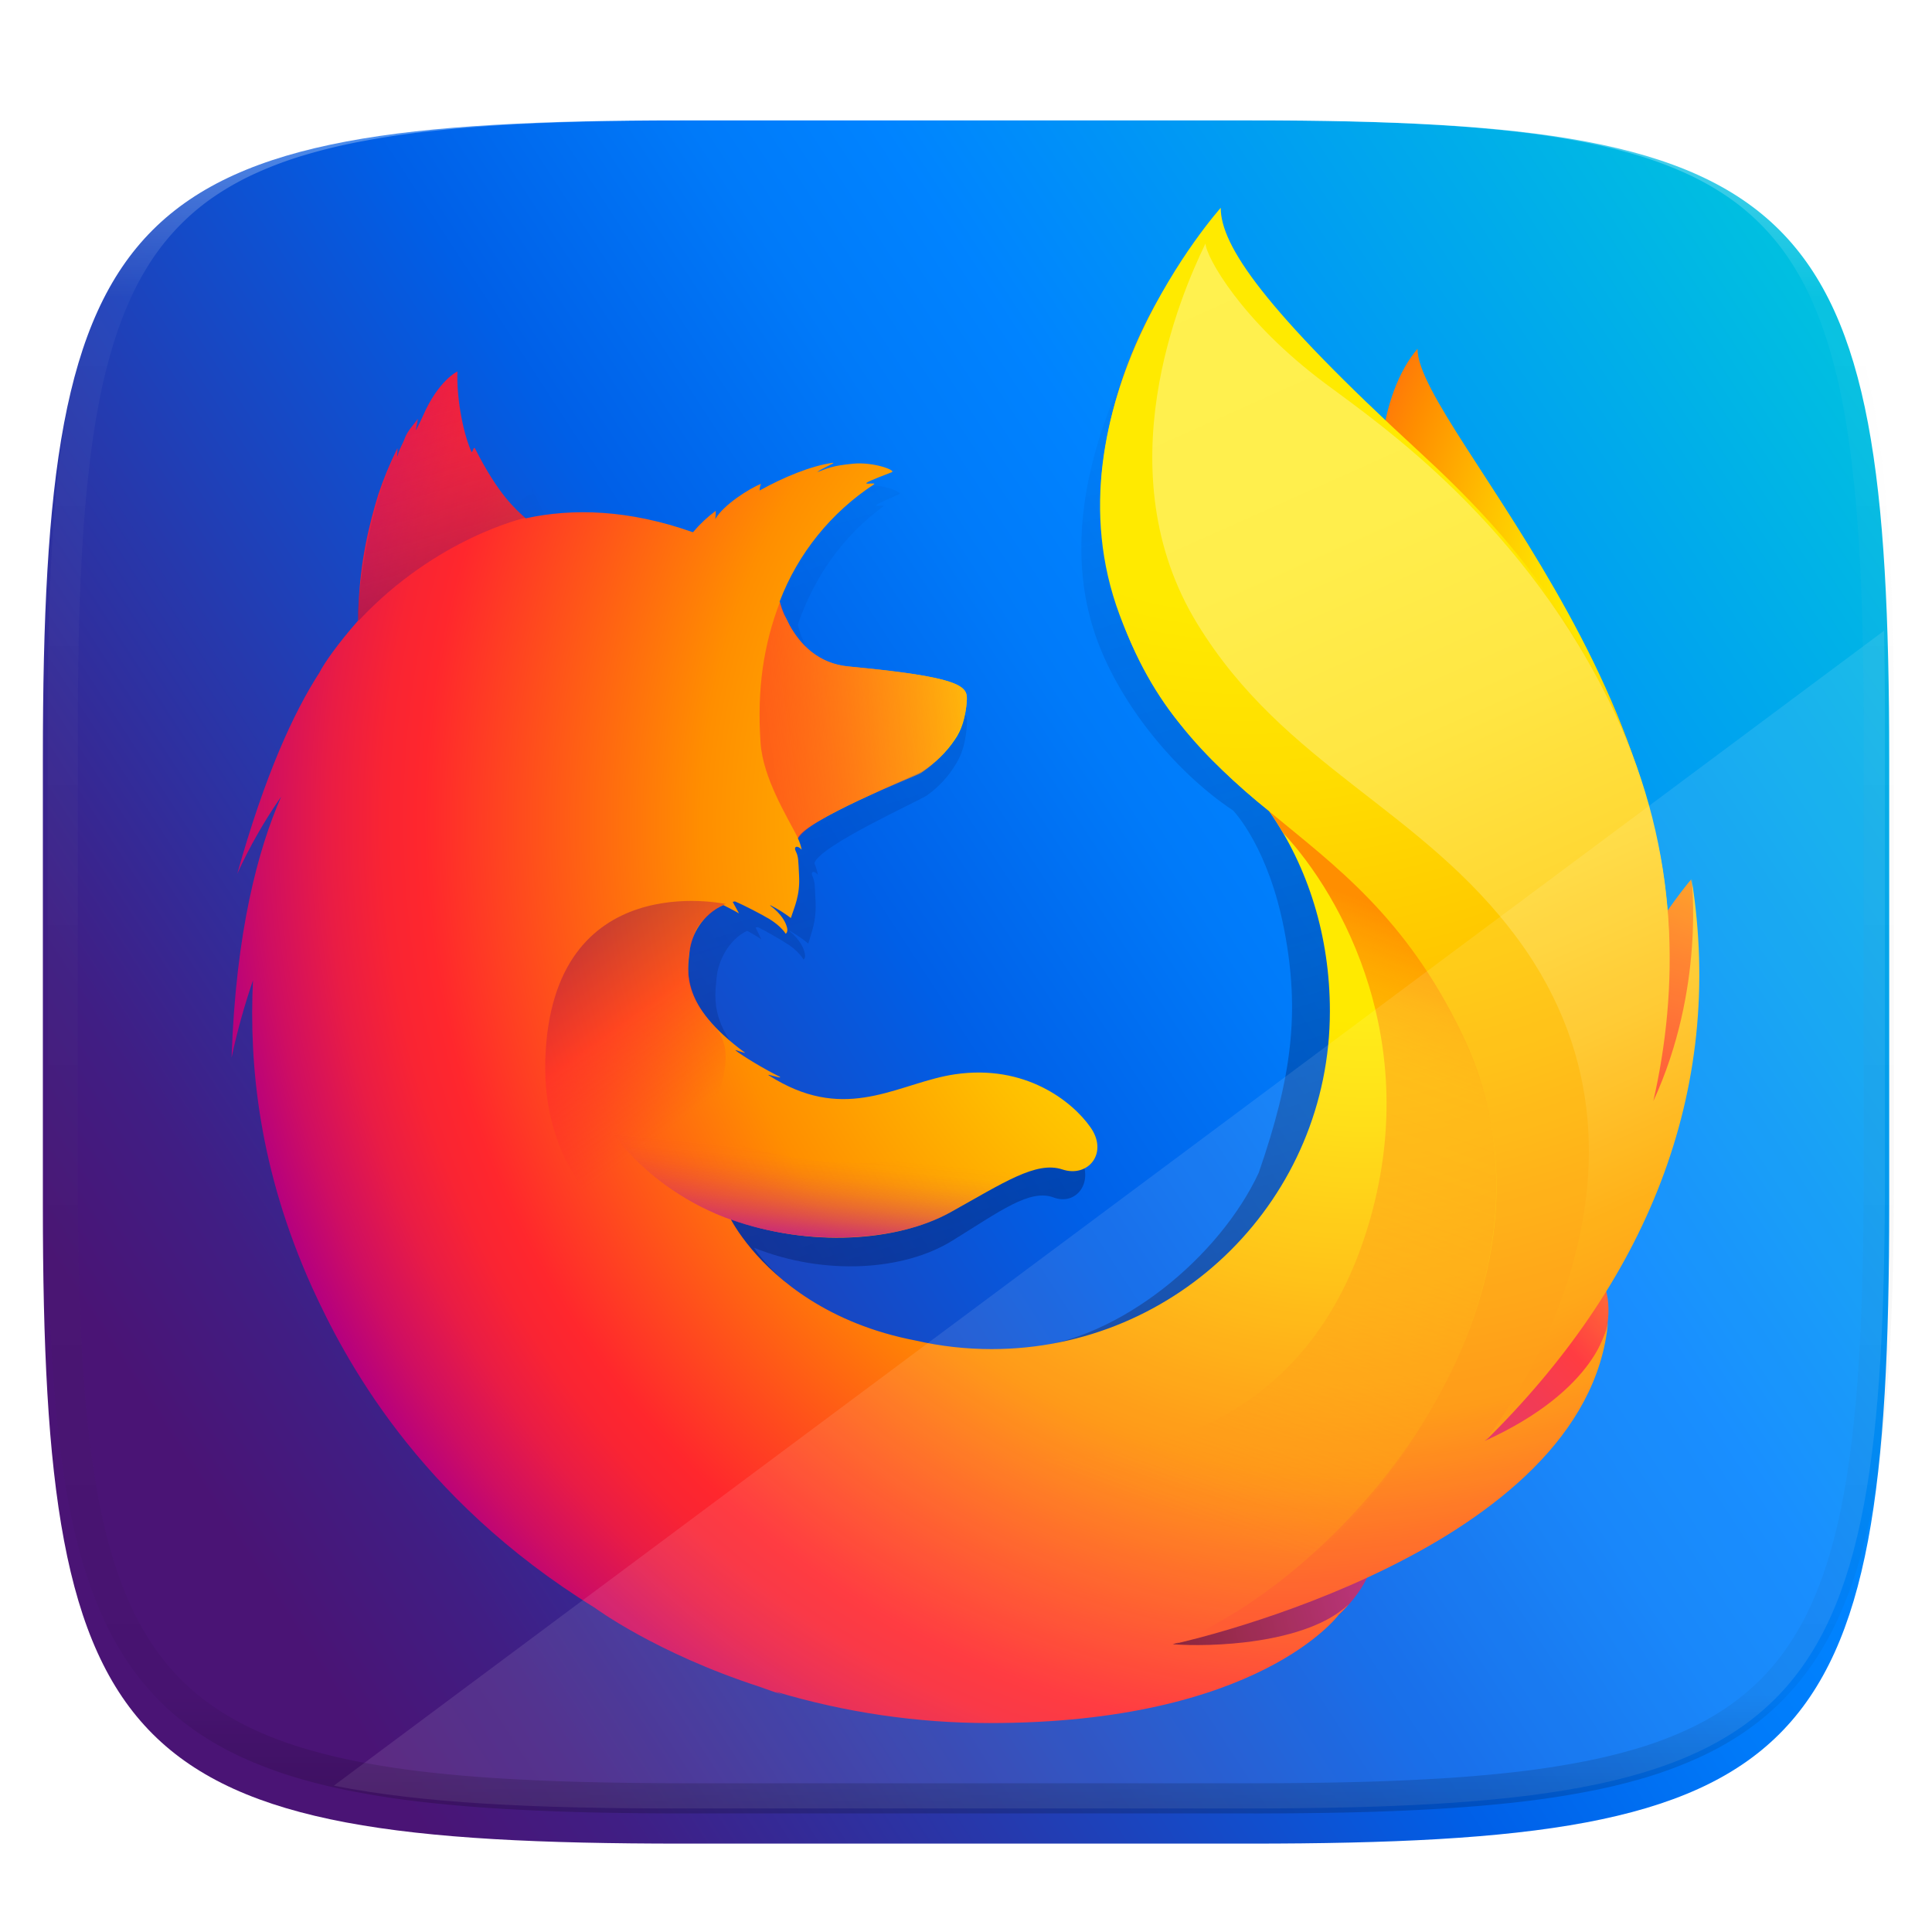 <svg xmlns="http://www.w3.org/2000/svg" style="isolation:isolate" width="256" height="256"><defs><filter id="a" width="400%" height="400%" x="-200%" y="-200%" color-interpolation-filters="sRGB" filterUnits="objectBoundingBox"><feGaussianBlur in="SourceGraphic" stdDeviation="4.294"/><feOffset dy="4" result="pf_100_offsetBlur"/><feFlood flood-opacity=".4"/><feComposite in2="pf_100_offsetBlur" operator="in" result="pf_100_dropShadow"/><feBlend in="SourceGraphic" in2="pf_100_dropShadow"/></filter><radialGradient id="c" cx="-14374.85" cy="9397.75" r="450.875" fx="-14403.608" fy="9397.75" gradientTransform="matrix(.762 .034 .05 -1.12 11426.936 11262.421)" gradientUnits="userSpaceOnUse"><stop offset=".045" stop-color="#ffea00"/><stop offset=".12" stop-color="#ffde00"/><stop offset=".254" stop-color="#ffbf00"/><stop offset=".429" stop-color="#ff8e00"/><stop offset=".769" stop-color="#ff272d"/><stop offset=".872" stop-color="#e0255a"/><stop offset=".953" stop-color="#cc2477"/><stop offset="1" stop-color="#c42482"/></radialGradient><linearGradient id="d" x1="575.649" x2="384.211" y1="294.806" y2="921.034" gradientTransform="matrix(1 0 0 -1 0 1026)" gradientUnits="userSpaceOnUse"><stop offset="0" stop-color="#000f43" stop-opacity=".4"/><stop offset=".485" stop-color="#001962" stop-opacity=".173"/><stop offset="1" stop-color="#002079" stop-opacity="0"/></linearGradient><radialGradient id="e" cx="-8291.357" cy="7620.007" r="266.886" gradientTransform="matrix(1.219 .123 .123 -1.219 10197.618 10946.078)" gradientUnits="userSpaceOnUse"><stop offset=".003" stop-color="#ffea00"/><stop offset=".497" stop-color="#ff272d"/><stop offset="1" stop-color="#c42482"/></radialGradient><radialGradient id="f" cx="-8315.504" cy="7875.919" r="445.678" gradientTransform="matrix(1.219 .123 .123 -1.219 10197.618 10946.078)" gradientUnits="userSpaceOnUse"><stop offset=".003" stop-color="#ffe900"/><stop offset=".157" stop-color="#ffaf0e"/><stop offset=".316" stop-color="#ff7a1b"/><stop offset=".472" stop-color="#ff4e26"/><stop offset=".621" stop-color="#ff2c2e"/><stop offset=".762" stop-color="#ff1434"/><stop offset=".892" stop-color="#ff0538"/><stop offset="1" stop-color="#ff0039"/></radialGradient><radialGradient id="g" cx="-8252.468" cy="7462.783" r="408.958" gradientTransform="matrix(1.219 .123 .123 -1.219 10197.618 10946.078)" gradientUnits="userSpaceOnUse"><stop offset=".003" stop-color="#ff272d"/><stop offset=".497" stop-color="#c42482"/><stop offset=".986" stop-color="#620700"/></radialGradient><radialGradient id="h" cx="750.189" cy="629.959" r="782.18" fx="778.167" fy="616.13" gradientTransform="matrix(1 0 0 -1 0 1026)" gradientUnits="userSpaceOnUse"><stop offset=".156" stop-color="#ffea00"/><stop offset=".231" stop-color="#ffde00"/><stop offset=".365" stop-color="#ffbf00"/><stop offset=".541" stop-color="#ff8e00"/><stop offset=".763" stop-color="#ff272d"/><stop offset=".796" stop-color="#f92433"/><stop offset=".841" stop-color="#e91c45"/><stop offset=".893" stop-color="#cf0e62"/><stop offset=".935" stop-color="#b5007f"/></radialGradient><radialGradient id="i" cx="691.339" cy="1022.711" r="923.615" gradientTransform="matrix(1 0 0 -1 0 1026)" gradientUnits="userSpaceOnUse"><stop offset=".279" stop-color="#ffea00"/><stop offset=".402" stop-color="#fd0"/><stop offset=".63" stop-color="#ffba00"/><stop offset=".856" stop-color="#ff9100"/><stop offset=".933" stop-color="#ff6711"/><stop offset=".994" stop-color="#ff4a1d"/></radialGradient><linearGradient id="j" x1="-8974.014" x2="-8689.652" y1="7777.06" y2="7849.544" gradientTransform="matrix(1.219 .123 .123 -1.219 10197.618 10946.078)" gradientUnits="userSpaceOnUse"><stop offset="0" stop-color="#c42482" stop-opacity=".5"/><stop offset=".474" stop-color="#ff272d" stop-opacity=".5"/><stop offset=".486" stop-color="#ff2c2c" stop-opacity=".513"/><stop offset=".675" stop-color="#ff7a1a" stop-opacity=".72"/><stop offset=".829" stop-color="#ffb20d" stop-opacity=".871"/><stop offset=".942" stop-color="#ffd605" stop-opacity=".964"/><stop offset="1" stop-color="#ffe302"/></linearGradient><linearGradient id="k" x1="272.686" x2="218.114" y1="2138.185" y2="2278.032" gradientTransform="matrix(.995 .1 .1 -.995 -306.431 2362.076)" gradientUnits="userSpaceOnUse"><stop offset="0" stop-color="#891551" stop-opacity=".6"/><stop offset="1" stop-color="#c42482" stop-opacity="0"/></linearGradient><linearGradient id="l" x1="49.255" x2="143.363" y1="337.277" y2="230.39" gradientTransform="matrix(.995 .1 .1 -.995 172.704 801.664)" gradientUnits="userSpaceOnUse"><stop offset=".005" stop-color="#891551" stop-opacity=".5"/><stop offset=".484" stop-color="#ff272d" stop-opacity=".5"/><stop offset="1" stop-color="#ff272d" stop-opacity="0"/></linearGradient><linearGradient id="m" x1="227.277" x2="227.344" y1="151.525" y2="226.306" gradientTransform="matrix(.995 .1 .1 -.995 172.704 801.664)" gradientUnits="userSpaceOnUse"><stop offset="0" stop-color="#c42482"/><stop offset=".083" stop-color="#c42482" stop-opacity=".81"/><stop offset=".206" stop-color="#c42482" stop-opacity=".565"/><stop offset=".328" stop-color="#c42482" stop-opacity=".362"/><stop offset=".447" stop-color="#c42482" stop-opacity=".204"/><stop offset=".562" stop-color="#c42482" stop-opacity=".091"/><stop offset=".673" stop-color="#c42482" stop-opacity=".023"/><stop offset=".773" stop-color="#c42482" stop-opacity="0"/></linearGradient><linearGradient id="n" x1="655.531" x2="961.187" y1="987.88" y2="304.385" gradientTransform="matrix(1 0 0 -1 0 1026)" gradientUnits="userSpaceOnUse"><stop offset="0" stop-color="#fff14f"/><stop offset=".268" stop-color="#ffee4c"/><stop offset=".452" stop-color="#ffe643"/><stop offset=".612" stop-color="#ffd834"/><stop offset=".757" stop-color="#ffc41e"/><stop offset=".892" stop-color="#ffab02"/><stop offset=".902" stop-color="#ffa900"/><stop offset=".949" stop-color="#ffa000"/><stop offset="1" stop-color="#ff9100"/></linearGradient><linearGradient id="o" x1="715.885" x2="571.098" y1="594.79" y2="206.04" gradientTransform="matrix(1 0 0 -1 0 1026)" gradientUnits="userSpaceOnUse"><stop offset="0" stop-color="#ff8e00"/><stop offset=".04" stop-color="#ff8e00" stop-opacity=".858"/><stop offset=".084" stop-color="#ff8e00" stop-opacity=".729"/><stop offset=".13" stop-color="#ff8e00" stop-opacity=".628"/><stop offset=".178" stop-color="#ff8e00" stop-opacity=".557"/><stop offset=".227" stop-color="#ff8e00" stop-opacity=".514"/><stop offset=".282" stop-color="#ff8e00" stop-opacity=".5"/><stop offset=".389" stop-color="#ff8e00" stop-opacity=".478"/><stop offset=".524" stop-color="#ff8e00" stop-opacity=".416"/><stop offset=".676" stop-color="#ff8e00" stop-opacity=".314"/><stop offset=".838" stop-color="#ff8e00" stop-opacity=".172"/><stop offset="1" stop-color="#ff8e00" stop-opacity="0"/></linearGradient><linearGradient id="p" x1=".517" x2=".517" y2="1" gradientTransform="matrix(244.65 0 0 228.34 5.68 11.95)" gradientUnits="userSpaceOnUse"><stop offset="0%" stop-color="#fff"/><stop offset="12.5%" stop-opacity=".098" stop-color="#fff"/><stop offset="92.5%" stop-opacity=".098"/><stop offset="100%" stop-opacity=".498"/></linearGradient></defs><g filter="url(#a)"><linearGradient id="b" x1=".979" x2="-.784" y1=".003" y2="1.07" gradientTransform="matrix(244.648 0 0 228.338 5.68 11.95)" gradientUnits="userSpaceOnUse"><stop offset="0%" stop-color="#00ccda"/><stop offset="22%" stop-color="#0083ff"/><stop offset="26.1%" stop-color="#007af9"/><stop offset="33%" stop-color="#0060e8"/><stop offset="33.3%" stop-color="#005fe7"/><stop offset="43.8%" stop-color="#2639ad"/><stop offset="52.2%" stop-color="#401e84"/><stop offset="56.6%" stop-color="#4a1475"/></linearGradient><path d="M165.689 11.95c74.056 0 84.64 10.557 84.64 84.544v59.25c0 73.987-10.584 84.544-84.64 84.544h-75.37c-74.055 0-84.639-10.557-84.639-84.543V96.494c0-73.987 10.584-84.544 84.64-84.544z" fill="url(#b)"/></g><g enable-background="new"><path class="st0" d="M805.3 93.6c-23.9 27.9-35.1 90.6-10.8 154.3 24.3 63.7 61.5 49.8 84.7 114.7 30.6 85.6 16.4 200.6 16.4 200.6s36.8 106.6 62.5-6.6c56.7-212.9-152.8-410.7-152.8-463z" transform="translate(23.543 27.13) scale(.204)" fill="url(#c)"/><path class="st1" d="M845.7 805.6c-9.6 6.8-19.7 12.8-30.1 18.2 13.9-20.3 26.6-41.3 38.3-63 9.5-10.5 18.1-20.6 25.2-31.7 3.4-5.4 7.3-12.1 11.4-19.8 24.9-44.9 52.4-117.6 53.2-192.2v-5.6c.1-18.7-1.8-37.4-5.7-55.7.2 1.4.4 2.9.6 4.3l-.6-3.3c.4 2 .7 4 1 6 5.1 43.2 1.5 85.4-16.7 116.4-.3.5-.6.9-.9 1.3 9.4-47.2 12.6-99.4 2.1-151.6 0 0-4.2-25.4-35.4-102.4-18-44.4-49.8-80.7-78-107.2-24.7-30.5-47.1-51-59.5-64.1-25.8-27.2-36.6-47.6-41.1-60.9-3.9-1.9-53.1-49.8-57-51.6-21.5 33.4-89.2 137.7-57 235.1 14.6 44.2 51.5 90 90.1 115.7 1.7 1.9 23 25 33.1 77.2 10.4 53.8 5 95.9-16.5 158-25.3 54.5-90.1 108.4-150.7 113.9-129.7 11.8-177.1-65.1-177.1-65.1 46.3 18.5 97.6 14.7 128.7-4.6 31.4-19.4 50.4-33.8 65.8-28.1 15.2 5.7 27.3-10.8 16.4-27.8-17.1-26.4-48.4-40-79.4-34.6-31.4 5.1-60.2 30-101.4 5.9-2.7-1.5-5.2-3.2-7.7-5.1-2.7-1.8 8.8 2.7 6.1.7-8-4.4-22.2-13.8-25.9-17.2-.6-.6 6.2 2.2 5.6 1.6-38.5-31.7-33.7-53.1-32.5-66.6 1-10.7 8-24.5 19.8-30.1 5.7 3.1 9.2 5.5 9.2 5.5s-2.4-5-3.7-7.6c.5-.2.9-.1 1.4-.3 4.7 2.3 15 8.1 20.4 11.7 7.1 5 9.3 9.4 9.3 9.4s1.9-1 .5-5.4c-.5-1.8-2.6-7.5-9.7-13.2h.4c4.2 2.4 8.2 5.1 11.9 8.2 2-7.2 5.5-14.7 4.7-28.1-.5-9.4-.3-11.9-1.9-15.5-1.5-3.1.8-4.3 3.4-1.1-.4-2.5-1.2-5-2.2-7.4v-.2c3.2-11.2 68.2-40.5 73-43.9 7.8-5.5 14.3-12.6 19.1-20.8 3.6-5.8 6.3-13.8 7-26.1.4-8.8-3.8-14.7-69.5-21.6-18-1.8-28.5-14.8-34.5-26.8-1.1-2.6-2.2-4.9-3.3-7.3-1.1-2.7-1.9-5.6-2.6-8.4 10.7-30.9 28.8-57 55.4-76.7 1.4-1.3-5.8.3-4.3-1 1.7-1.5 12.7-6 14.8-7 2.5-1.2-10.9-6.9-22.7-5.5-12.1 1.4-14.6 2.8-21.1 5.5 2.7-2.7 11.2-6.1 9.2-6.1-13 2-29.2 9.6-43 18.1 0-1.5.3-3 .8-4.3-6.4 2.7-22.3 13.8-26.9 23.1.2-1.8.3-3.6.3-5.4-4.9 4.1-9.3 8.7-13.2 13.8l-.2.2c-37.4-15.1-70.2-16-98.1-9.3-6.1-6.1-9.1-1.6-22.9-32.1-.9-1.8.7 1.8 0 0-2.3-5.9 1.4 7.9 0 0-23.3 18.4-53.9 39.2-68.6 53.9-.2.6 17.2-4.9 0 0-6 1.7-5.6 5.3-6.5 37.5-.2 2.4 0 5.2-.2 7.4-11.7 15-19.7 27.6-22.8 34.2-15.2 26.2-31.9 67-48.1 131.6 7.2-17.5 15.8-34.4 25.8-50.4C97 434.5 84 488.3 81.4 571.1c3.3-17.1 7.4-34 12.5-50.7-3.2 68.7 8.7 137.4 34.7 201.1 9.3 22.8 24.8 57.5 51 95.4C261.9 904 378.3 958 507.2 958c134.6 0 255.4-58.9 338.5-152.4z" transform="translate(23.543 27.13) scale(.204)" fill="url(#d)"/><path class="st2" d="M746.1 868.7c162.9-18.9 235-186.7 142.4-190-83.7-2.7-219.5 198.9-142.4 190z" transform="translate(23.543 27.13) scale(.204)" fill="url(#e)"/><path class="st3" d="M900.2 644.4c112.1-65.2 82.8-206.1 82.8-206.1s-43.2 50.2-72.6 130.3c-29 79.4-77.6 115.2-10.2 75.8z" transform="translate(23.543 27.13) scale(.204)" fill="url(#f)"/><path class="st4" d="M544.5 952.1C700.7 1002 835 878.9 752.2 837.8c-75.2-37.1-281.9 90.7-207.7 114.3z" transform="translate(23.543 27.13) scale(.204)" fill="url(#g)"/><path class="st5" d="M911.8 704.2c3.8-5.4 8.9-22.5 13.5-30.2 27.6-44.5 27.8-80 27.8-80.8 16.7-83.2 15.1-117.2 4.9-180-8.3-50.6-44.3-123.1-75.6-158-32.2-36-9.5-24.2-40.7-50.5-27.3-30.3-53.8-60.3-68.3-72.4C669.2 45.1 671.6 26.6 673.6 23.4c-.3.4-.8.9-1.5 1.6-1.2-4.9-2.1-9.1-2.1-9.1s-57 57-69 152c-7.8 62 15.4 126.7 49 168 17.5 21.4 37.3 40.9 59 58 25.4 36.5 39.4 81.5 39.4 129.9 0 121.2-98.3 219.5-219.7 219.5-16.5 0-33-1.8-49.1-5.5-57.2-10.9-90.3-39.8-106.8-59.4-9.4-11.2-13.5-19.4-13.5-19.4 51.3 18.4 108 14.5 142.5-4.5 34.7-19.3 55.8-33.5 72.8-27.9 16.8 5.6 30.2-10.7 18.2-27.5-11.8-16.8-42.4-41-87.9-34.3-34.8 5.1-66.7 29.8-112.2 5.8-2.9-1.5-5.8-3.2-8.6-5-3-1.8 9.8 2.7 6.8.7-8.9-4.3-24.6-13.7-28.6-17.1-.7-.6 6.9 2.2 6.2 1.6-42.6-31.4-37.3-52.7-36-66 1.1-10.7 8.8-24.3 21.9-29.9 6.3 3.1 10.2 5.4 10.2 5.4s-2.7-4.9-4.1-7.5c.5-.2 1-.1 1.5-.3 5.2 2.2 16.6 8 22.6 11.6 7.8 4.9 10.3 9.4 10.3 9.4s2.1-1 .5-5.3c-.6-1.8-2.9-7.4-10.7-13.1h.5c4.6 2.3 9 5.1 13.1 8.2 2.2-7.1 6.1-14.6 5.3-27.9-.5-9.4-.3-11.8-2.1-15.4-1.6-3.1.9-4.3 3.8-1.1-.5-2.5-1.3-5-2.4-7.3v-.2c3.6-11.1 75.5-40.1 80.8-43.5 8.4-5.3 15.7-12.3 21.2-20.6 4-5.7 7-13.7 7.7-25.9.2-5.5-1.4-9.8-20.5-14-11.4-2.5-29.1-4.9-56.4-7.5-19.9-1.8-31.6-14.7-38.2-26.6-1.2-2.6-2.4-4.9-3.7-7.2-1.2-2.7-2.1-5.5-2.8-8.4 11.9-31.2 33.4-57.8 61.3-76.1 1.6-1.3-6.4.3-4.8-1 1.9-1.5 14.1-5.9 16.4-6.9 2.8-1.2-12-6.8-25.2-5.5-13.4 1.3-16.2 2.8-23.3 5.5 3-2.6 12.4-6.1 10.2-6.1-14.4 2-32.3 9.5-47.6 18 0-1.5.3-3 .9-4.3-7.1 2.7-24.6 13.7-29.7 22.9.2-1.8.3-3.6.3-5.4-5.4 4-10.3 8.6-14.6 13.7l-.3.2c-41.5-14.7-77.9-15.7-108.6-9-6.7-6.1-17.6-15.2-32.9-45.4-1-1.8-1.6 3.8-2.4 2-6-13.8-9.6-36.4-9-52 0 0-12.3 5.6-22.5 29.1-1.9 4.2-3.1 6.5-4.3 8.9-.6.7 1.3-7.7 1-7.2-1.8 3-6.4 7.2-8.4 12.6-1.4 4-3.3 6.3-4.6 11.3l-.3.5c-.1-1.5.4-6.1 0-5.1-4.8 9.7-8.9 19.6-12.3 29.8-5.5 18-11.9 42.6-12.9 74.6-.2 2.4 0 5.1-.2 7.3-13 14.8-21.9 27.4-25.2 33.9-16.8 26-35.3 66.4-53.3 130.5 8-17.5 17.5-34.2 28.5-50-14.9 34-29.4 87.3-32.2 169.5 3.6-17 8.3-33.8 13.9-50.2-2.6 54.8 3.8 122.7 38.4 199.4 20.6 45.1 67.9 136.6 183.6 208.1 0 0 39.4 29.3 107 51.3 5 1.8 10.1 3.6 15.2 5.3-1.6-.7-3.2-1.3-4.7-2.1 45 13.5 91.8 20.4 138.8 20.4C702.4 986.3 754 916 754 916s-.2.1-.5.4c2.5-2.3 4.9-4.7 7.1-7.3-27.6 26.1-90.7 27.8-114.3 25.9 40.2-11.8 66.7-21.8 118.2-41.5 6-2.2 12.2-4.8 18.5-7.6l2.1-.9c1.2-.6 2.5-1.1 3.7-1.7 25.1-11.8 48.7-26.6 70.3-44 51.7-41.3 62.9-81.6 68.8-108.1-.8 2.5-3.4 8.5-5.2 12.3-13.3 28.5-42.8 46-74.9 60.9 15.3-20 29.4-40.9 42.4-62.4 10.6-10.6 13.8-26.9 21.6-37.8z" transform="translate(23.543 27.13) scale(.204)" fill="url(#h)"/><path class="st6" d="M848.9 803c21.1-23.2 40-49.8 54.3-80 36.9-77.6 94-206.6 49-341.3C916.8 275.2 868 217 806.1 160.1 705.6 67.8 677.5 26.5 677.5 2c0 0-116.1 129.4-65.7 264.4 50.4 135 153.5 130 221.7 270.9 80.3 165.7-64.9 346.6-185 397.2 7.4-1.6 267-60.4 280.6-208.9-.4 2.7-6.3 43.8-80.2 77.4z" transform="translate(23.543 27.13) scale(.204)" fill="url(#i)"/><path class="st7" d="M512.6 321.4c.4-8.8-4.2-14.7-76.7-21.5-29.8-2.8-41.3-30.3-44.7-41.9-10.6 27.6-15 56.5-12.6 91.5 1.6 22.9 17 47.5 24.4 62 0 0 1.6-2.1 2.4-2.9 13.9-14.4 71.9-36.4 77.4-39.5 5.9-3.9 28.8-20.7 29.8-47.7z" transform="translate(23.543 27.13) scale(.204)" fill="url(#j)"/><path class="st8" d="M193.3 158.5c-1-1.8-1.6 3.8-2.4 2-6-13.8-9.6-36.2-8.7-52 0 0-12.3 5.6-22.5 29.1-1.9 4.2-3.1 6.5-4.3 8.9-.6.7 1.3-7.7 1-7.2-1.8 3-6.4 7.2-8.3 12.4-1.7 4.2-3.3 6.5-4.6 11.8-.4 1.4.4-6.3.1-5.4-23.9 45.6-28.4 114.9-25.9 111.9 50.5-53.9 108.3-66.7 108.3-66.7-6.1-4.5-19.5-17.6-32.7-44.8z" transform="translate(23.543 27.13) scale(.204)" fill="url(#k)"/><path class="st9" d="M384.8 722.1c-69.7-29.8-149-71.8-146-167.1C242.9 429.3 356 454.2 356 454.2c-4.3 1-15.7 9.2-19.7 17.8-4.3 10.8-12.1 35.3 11.6 60.9 37.1 40.2-76.2 95.4 98.7 199.6 4.3 2.4-41.1-1.5-61.8-10.4z" transform="translate(23.543 27.13) scale(.204)" fill="url(#l)"/><path class="st10" d="M360.1 659.5c49.4 17.2 107 14.2 141.5-4.9 23.1-12.9 52.7-33.4 70.9-28.4-15.8-6.2-27.7-9.2-42.1-9.9-2.4 0-5.4-.1-8-.3-5.3 0-10.5.3-15.8.9-8.9.8-18.8 6.4-27.7 5.5-.5 0 8.7-3.8 8-3.6-4.8 1-9.9 1.2-15.4 1.9-3.5.4-6.4.8-9.9 1-103 8.7-190-55.8-190-55.8-7.5 25 33.1 74.3 88.5 93.6z" transform="translate(23.543 27.13) scale(.204)" fill="url(#m)"/><path class="st11" d="M848.7 803.6c104.2-102.3 156.9-226.6 134.6-366 0 0 8.9 71.5-24.8 144.6 16.2-71.4 18.1-160.1-25-252C876 207.6 781.5 143 745.4 116.1c-54.7-40.8-77.4-82.3-77.8-90.9-16.3 33.5-65.8 148.2-5.3 247 56.6 92.6 145.9 120 208.3 204.9 115.1 156.6-21.9 326.5-21.9 326.5z" transform="translate(23.543 27.13) scale(.204)" fill="url(#n)"/><path class="st12" d="M833.8 537.6C797.4 462.4 752 429.5 709 394c5 7 6.2 9.5 9 14 37.8 40.3 93.6 138.7 53.1 262.1-76.2 232.4-381.1 123-413.1 92.2 12.9 134.5 238 198.8 384.6 111.6C826 795 893.5 660.8 833.8 537.6z" transform="translate(23.543 27.13) scale(.204)" fill="url(#o)"/></g><path d="M249.643 83.58L44.234 236.61c11.562 2.311 26.426 3.019 45.523 3.019h75.37c74.055 0 84.639-10.558 84.639-84.544v-59.25c0-4.304-.041-8.371-.123-12.255z" opacity=".1" fill="#fff"/><path d="M165.068 11.951c4.328-.01 8.656.04 12.984.138 3.875.078 7.75.226 11.626.452 3.453.196 6.905.481 10.348.854 3.06.335 6.118.786 9.148 1.346 2.715.502 5.4 1.14 8.046 1.916a53.64 53.64 0 0 1 7.023 2.584 40.413 40.413 0 0 1 6.06 3.35 35.177 35.177 0 0 1 5.134 4.215 35.072 35.072 0 0 1 4.22 5.119 41.693 41.693 0 0 1 3.363 6.042 55.983 55.983 0 0 1 2.597 7.005 80.223 80.223 0 0 1 1.918 8.037 124.43 124.43 0 0 1 1.348 9.127c.374 3.439.659 6.878.856 10.326.226 3.861.373 7.732.462 11.593.088 4.323.138 8.646.128 12.96v58.21c.01 4.324-.04 8.637-.128 12.96a325.134 325.134 0 0 1-.462 11.593 200.986 200.986 0 0 1-.856 10.326 124.692 124.692 0 0 1-1.348 9.137 80.686 80.686 0 0 1-1.918 8.027 55.416 55.416 0 0 1-2.597 7.005 41.181 41.181 0 0 1-3.364 6.042 34.559 34.559 0 0 1-4.22 5.119 35.178 35.178 0 0 1-5.134 4.215 40.413 40.413 0 0 1-6.059 3.35 55.14 55.14 0 0 1-7.023 2.594 77.806 77.806 0 0 1-8.046 1.906c-3.03.57-6.089 1.011-9.148 1.346a203 203 0 0 1-10.348.854c-3.875.226-7.75.374-11.626.462-4.328.088-8.656.138-12.984.128H90.942a571 571 0 0 1-12.984-.128 328.353 328.353 0 0 1-11.626-.462 203.002 203.002 0 0 1-10.348-.854c-3.06-.335-6.118-.777-9.148-1.346a77.805 77.805 0 0 1-8.046-1.906 55.14 55.14 0 0 1-7.023-2.594 40.413 40.413 0 0 1-6.06-3.35 35.177 35.177 0 0 1-5.134-4.215 34.56 34.56 0 0 1-4.22-5.119 41.183 41.183 0 0 1-3.363-6.042 55.415 55.415 0 0 1-2.597-7.005 80.682 80.682 0 0 1-1.918-8.027 124.688 124.688 0 0 1-1.348-9.137 200.994 200.994 0 0 1-.856-10.326 325.212 325.212 0 0 1-.462-11.593 569.197 569.197 0 0 1-.128-12.96v-58.21c-.01-4.314.04-8.637.128-12.96.089-3.86.236-7.732.462-11.593.197-3.448.482-6.887.856-10.326.335-3.055.787-6.101 1.348-9.127a80.219 80.219 0 0 1 1.918-8.037 55.983 55.983 0 0 1 2.597-7.005 41.695 41.695 0 0 1 3.364-6.042 35.072 35.072 0 0 1 4.22-5.119 35.176 35.176 0 0 1 5.134-4.215 40.413 40.413 0 0 1 6.059-3.35 53.64 53.64 0 0 1 7.023-2.584 80.47 80.47 0 0 1 8.046-1.916 125.11 125.11 0 0 1 9.148-1.346c3.443-.373 6.895-.658 10.348-.854 3.875-.226 7.75-.374 11.626-.452 4.328-.098 8.656-.148 12.984-.138zm.01 4.009c4.298-.01 8.597.039 12.895.127 3.827.089 7.653.236 11.48.452 3.383.197 6.767.472 10.13.845 2.971.315 5.932.747 8.863 1.297A75.943 75.943 0 0 1 216.1 20.5a50.493 50.493 0 0 1 6.501 2.397 37.038 37.038 0 0 1 5.47 3.026 30.383 30.383 0 0 1 4.524 3.724 31.05 31.05 0 0 1 3.738 4.519 37.27 37.27 0 0 1 3.03 5.443 51.458 51.458 0 0 1 2.4 6.494 75.563 75.563 0 0 1 1.83 7.634c.54 2.928.973 5.875 1.297 8.842.374 3.36.65 6.73.846 10.11a318.4 318.4 0 0 1 .453 11.456c.088 4.293.138 8.577.138 12.87v58.212c0 4.293-.05 8.577-.138 12.87a317.553 317.553 0 0 1-.453 11.456c-.196 3.38-.472 6.75-.846 10.12a121.688 121.688 0 0 1-1.298 8.832 75.561 75.561 0 0 1-1.83 7.634 50.9 50.9 0 0 1-2.4 6.494 36.767 36.767 0 0 1-3.03 5.443 30.615 30.615 0 0 1-3.737 4.53 30.938 30.938 0 0 1-4.525 3.713 37.037 37.037 0 0 1-5.469 3.026 49.07 49.07 0 0 1-6.501 2.397 75.943 75.943 0 0 1-7.653 1.818c-2.931.55-5.892.982-8.862 1.306a193.7 193.7 0 0 1-10.132.836c-3.826.216-7.652.373-11.479.452-4.298.098-8.597.137-12.895.137H90.932c-4.298 0-8.597-.04-12.895-.137a320.084 320.084 0 0 1-11.48-.452 193.7 193.7 0 0 1-10.13-.836c-2.971-.324-5.932-.756-8.863-1.306a75.943 75.943 0 0 1-7.653-1.818 49.07 49.07 0 0 1-6.501-2.397 37.038 37.038 0 0 1-5.47-3.026 30.939 30.939 0 0 1-4.524-3.714 30.615 30.615 0 0 1-3.738-4.53 36.765 36.765 0 0 1-3.03-5.442 50.903 50.903 0 0 1-2.4-6.494 75.566 75.566 0 0 1-1.829-7.634 121.689 121.689 0 0 1-1.298-8.832c-.374-3.37-.65-6.74-.846-10.12a317.447 317.447 0 0 1-.453-11.456 623.85 623.85 0 0 1-.137-12.87V97.014c0-4.293.049-8.577.137-12.87.079-3.822.236-7.634.453-11.456.197-3.38.472-6.75.846-10.11.324-2.967.757-5.914 1.298-8.842a75.568 75.568 0 0 1 1.83-7.634 51.46 51.46 0 0 1 2.4-6.494 37.27 37.27 0 0 1 3.03-5.443 31.05 31.05 0 0 1 3.737-4.52 30.384 30.384 0 0 1 4.525-3.723 37.039 37.039 0 0 1 5.469-3.026 50.494 50.494 0 0 1 6.501-2.397 75.943 75.943 0 0 1 7.653-1.818c2.931-.55 5.892-.982 8.863-1.297 3.364-.373 6.747-.648 10.13-.845a344.71 344.71 0 0 1 11.48-.452c4.298-.088 8.597-.137 12.895-.127H165.078z" fill="url(#p)" fill-rule="evenodd" transform="translate(.621 -.001)" opacity=".4"/></svg>